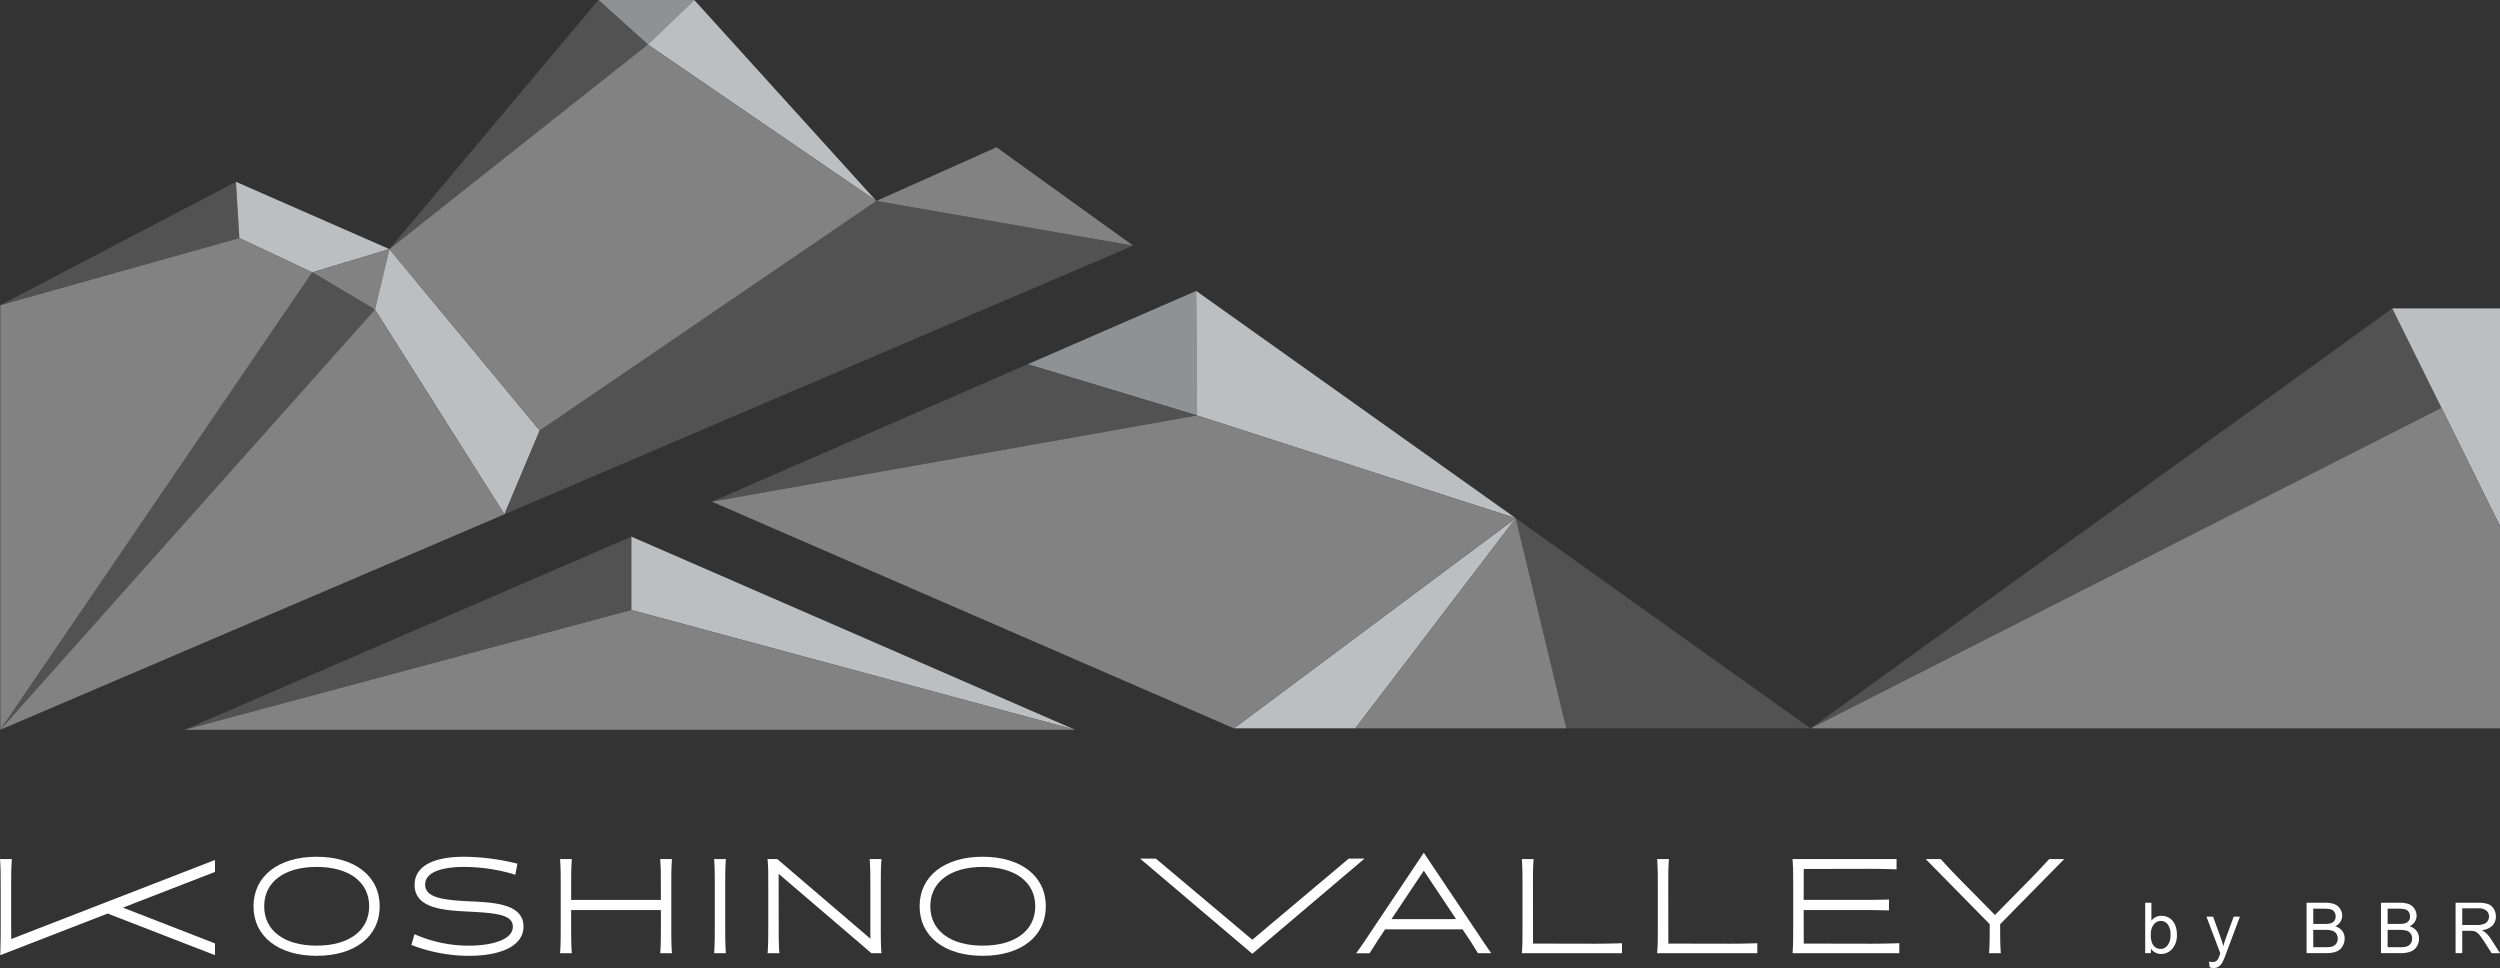 <svg xmlns="http://www.w3.org/2000/svg" xmlns:xlink="http://www.w3.org/1999/xlink" width="311.573" height="120.642" viewBox="0 0 311.573 120.642">
  <rect x="0" y="0" width="311.573" height="120.642" fill="#333333" stroke="none"/>
  <defs>
    <clipPath id="clip-path">
      <rect id="長方形_3896" data-name="長方形 3896" width="311.573" height="120.642" fill="#fff"/>
    </clipPath>
  </defs>
  <g id="グループ_3965" data-name="グループ 3965" transform="translate(-343.999 10)">
    <g id="グループ_3909" data-name="グループ 3909" transform="translate(343.999 -10)" clip-path="url(#clip-path)">
      <path id="パス_15530" data-name="パス 15530" d="M287.811,127.1H287.1v-6.282h.772v2.241a1.524,1.524,0,0,1,1.246-.613,1.887,1.887,0,0,1,.8.17,1.62,1.62,0,0,1,.616.474,2.314,2.314,0,0,1,.38.74,3.051,3.051,0,0,1,.137.925,2.6,2.6,0,0,1-.579,1.808,1.807,1.807,0,0,1-1.388.639,1.45,1.45,0,0,1-1.264-.673Zm-.008-2.309a2.368,2.368,0,0,0,.223,1.183,1.1,1.1,0,0,0,1.86.157,2,2,0,0,0,.37-1.309,2.041,2.041,0,0,0-.354-1.317,1.079,1.079,0,0,0-.855-.423,1.108,1.108,0,0,0-.875.439,1.936,1.936,0,0,0-.368,1.27" transform="translate(-19.746 -8.31)" fill="#fff"/>
      <path id="パス_15531" data-name="パス 15531" d="M295.7,128.985l-.086-.724a1.725,1.725,0,0,0,.441.069.864.864,0,0,0,.412-.086.7.7,0,0,0,.251-.241,3.717,3.717,0,0,0,.237-.574c.015-.043.036-.105.068-.188l-1.726-4.56h.831l.947,2.635q.183.5.33,1.055a10.38,10.38,0,0,1,.318-1.037l.972-2.653h.771l-1.731,4.628a9,9,0,0,1-.432,1.033,1.52,1.52,0,0,1-.472.559,1.106,1.106,0,0,1-.634.179,1.553,1.553,0,0,1-.5-.094" transform="translate(-20.31 -8.438)" fill="#fff"/>
      <path id="パス_15532" data-name="パス 15532" d="M308.7,127.1v-6.282h2.357a2.9,2.9,0,0,1,1.154.191,1.479,1.479,0,0,1,.682.588,1.54,1.54,0,0,1,.247.829,1.432,1.432,0,0,1-.219.759,1.555,1.555,0,0,1-.659.574,1.645,1.645,0,0,1,.876.57,1.529,1.529,0,0,1,.305.951,1.82,1.82,0,0,1-.186.82,1.571,1.571,0,0,1-.46.585,1.919,1.919,0,0,1-.687.311,4.2,4.2,0,0,1-1.015.105Zm.832-3.642h1.358a3,3,0,0,0,.793-.074.878.878,0,0,0,.478-.312.907.907,0,0,0,.16-.548,1.017,1.017,0,0,0-.15-.551.763.763,0,0,0-.428-.325,3.567,3.567,0,0,0-.955-.088h-1.255Zm0,2.9h1.563a3.544,3.544,0,0,0,.566-.03,1.322,1.322,0,0,0,.481-.172.9.9,0,0,0,.317-.348,1.084,1.084,0,0,0,.125-.53,1.042,1.042,0,0,0-.181-.611.947.947,0,0,0-.5-.363,3.063,3.063,0,0,0-.919-.105h-1.451Z" transform="translate(-21.232 -8.31)" fill="#fff"/>
      <path id="パス_15533" data-name="パス 15533" d="M318.653,127.1v-6.282h2.357a2.908,2.908,0,0,1,1.155.191,1.488,1.488,0,0,1,.682.588,1.547,1.547,0,0,1,.246.829,1.432,1.432,0,0,1-.219.759,1.555,1.555,0,0,1-.659.574,1.645,1.645,0,0,1,.876.57,1.529,1.529,0,0,1,.306.951,1.821,1.821,0,0,1-.187.82,1.571,1.571,0,0,1-.46.585,1.911,1.911,0,0,1-.687.311,4.2,4.2,0,0,1-1.014.105Zm.832-3.642h1.358a3,3,0,0,0,.793-.074.874.874,0,0,0,.478-.312.907.907,0,0,0,.16-.548,1.017,1.017,0,0,0-.15-.551.76.76,0,0,0-.428-.325,3.568,3.568,0,0,0-.955-.088h-1.255Zm0,2.9h1.564a3.552,3.552,0,0,0,.566-.03,1.323,1.323,0,0,0,.48-.172.9.9,0,0,0,.317-.348,1.084,1.084,0,0,0,.125-.53,1.041,1.041,0,0,0-.181-.611.949.949,0,0,0-.5-.363,3.068,3.068,0,0,0-.919-.105h-1.452Z" transform="translate(-21.916 -8.31)" fill="#fff"/>
      <path id="パス_15534" data-name="パス 15534" d="M328.64,127.1v-6.282h2.784a3.708,3.708,0,0,1,1.278.17,1.4,1.4,0,0,1,.7.6,1.778,1.778,0,0,1,.262.947,1.582,1.582,0,0,1-.433,1.128,2.2,2.2,0,0,1-1.337.582,2.081,2.081,0,0,1,.5.314,4.267,4.267,0,0,1,.69.835l1.093,1.709h-1.047L332.3,125.8q-.365-.566-.6-.866a1.938,1.938,0,0,0-.423-.42,1.281,1.281,0,0,0-.379-.168,2.569,2.569,0,0,0-.464-.029h-.964V127.1Zm.831-3.51h1.787a2.69,2.69,0,0,0,.891-.117.945.945,0,0,0,.489-.377,1.015,1.015,0,0,0,.167-.563.94.94,0,0,0-.323-.733,1.516,1.516,0,0,0-1.022-.287h-1.989Z" transform="translate(-22.603 -8.31)" fill="#fff"/>
      <path id="パス_15535" data-name="パス 15535" d="M41.793,114.662c-4.778,0-7.865,2.423-7.865,6.173s3.087,6.173,7.865,6.173,7.865-2.423,7.865-6.173-3.087-6.173-7.865-6.173m0,1.267c4.04,0,6.55,1.879,6.55,4.906s-2.511,4.906-6.55,4.906-6.533-1.88-6.533-4.906,2.5-4.906,6.533-4.906" transform="translate(-2.334 -7.886)" fill="#fff"/>
      <path id="パス_15536" data-name="パス 15536" d="M62.334,120.218c-3.15-.154-5.561-.4-5.561-2.08,0-1.993,3.352-2.208,4.794-2.208a22.054,22.054,0,0,1,6.025.846l.416.133.264-1.38-.345-.089a28.35,28.35,0,0,0-6.28-.777c-3.991,0-6.189,1.245-6.189,3.507,0,2.991,3.767,3.18,6.865,3.336,3.347.175,5.379.387,5.379,1.869,0,1.747-2.935,2.367-5.448,2.367a16.668,16.668,0,0,1-6.426-1.266l-.386-.162-.384,1.345.325.117a19.961,19.961,0,0,0,6.79,1.234c4.295,0,6.859-1.365,6.859-3.651,0-2.838-3.716-3.005-6.7-3.139" transform="translate(-3.787 -7.886)" fill="#fff"/>
      <path id="パス_15537" data-name="パス 15537" d="M130.94,114.662c-4.778,0-7.865,2.423-7.865,6.173s3.087,6.173,7.865,6.173,7.865-2.423,7.865-6.173-3.087-6.173-7.865-6.173m0,1.267c4.04,0,6.549,1.879,6.549,4.906s-2.51,4.906-6.549,4.906-6.533-1.88-6.533-4.906,2.5-4.906,6.533-4.906" transform="translate(-8.465 -7.886)" fill="#fff"/>
      <path id="パス_15538" data-name="パス 15538" d="M178.584,114.912l-12.017,10.111L154.55,114.912h-1.967l13.983,11.861,13.983-11.861Z" transform="translate(-10.494 -7.903)" fill="#fff"/>
      <path id="パス_15539" data-name="パス 15539" d="M76.4,126.448c-.063-.8-.063-2.206-.063-2.735V121.33H87.522v2.383c0,.529,0,1.934-.063,2.735l-.02.258H88.9l-.02-.258c-.062-.8-.062-2.206-.062-2.735V118c0-.529,0-1.933.062-2.734l.022-.293h-1.47l.022.293c.063.8.063,2.205.063,2.734v2.065H76.338V118c0-.529,0-1.933.063-2.734l.023-.293H74.952l.023.293c.063.8.063,2.205.063,2.734v5.715c0,.529,0,1.934-.063,2.735l-.02.258h1.467Z" transform="translate(-5.155 -7.908)" fill="#fff"/>
      <path id="パス_15540" data-name="パス 15540" d="M26.792,115.087,13.4,120.28l-1.9.738-10.1,3.92c-.007-.5-.007-.968-.007-1.225V118c0-.529,0-1.933.063-2.734l.023-.293H0l.023.293c.063.8.063,2.205.063,2.734v5.715c0,.366,0,1.148-.021,1.862l-.028,1.374,13.378-5.188,13.377,5.188v-1.466l-11.476-4.46,11.476-4.45Z" transform="translate(0 -7.908)" fill="#fff"/>
      <path id="パス_15541" data-name="パス 15541" d="M96.956,123.714V118c0-.529,0-1.934.063-2.734l.023-.293H95.57l.023.293c.062.8.062,2.205.062,2.734v5.715c0,.529,0,1.933-.062,2.735l-.02.258h1.467l-.02-.258c-.063-.8-.063-2.206-.063-2.735" transform="translate(-6.573 -7.908)" fill="#fff"/>
      <path id="パス_15542" data-name="パス 15542" d="M116.9,115.264l.023-.293h-1.472l.023.293c.063.8.063,2.205.063,2.734v5.942l.008.962-11.61-9.931h-1.213l.029.3c.068.688.065,1.8.063,2.615v5.828c0,.529,0,1.934-.063,2.735l-.02.258h1.466l-.02-.258c-.062-.8-.062-2.206-.062-2.735l-.011-6.906,11.57,9.9h1.247l-.02-.258c-.063-.8-.063-2.161-.063-2.974V118c0-.529,0-1.933.063-2.734" transform="translate(-7.065 -7.908)" fill="#fff"/>
      <path id="パス_15543" data-name="パス 15543" d="M198.037,126.22c-.507-.729-.985-1.449-1.472-2.182l-6.637-9.913L183.19,124.2c-.446.674-.9,1.359-1.377,2.018l-.315.435h1.673l.2-.309c.514-.816,1.019-1.617,1.553-2.4l.183-.277h9.642l.184.265c.566.819,1.111,1.667,1.713,2.664l.031.052h1.663ZM185.9,122.4l4.029-6.037,3.494,5.233.526.8Z" transform="translate(-12.483 -7.849)" fill="#fff"/>
      <path id="パス_15544" data-name="パス 15544" d="M215.745,125.474c-.922.032-2.035.047-2.956.047l-7.72-.015L205.057,118c0-.529,0-1.933.063-2.735l.022-.292h-1.471l.023.293c.063.8.063,2.205.063,2.734v5.752c0,.807,0,2.027-.062,2.689l-.028.266h12.488l0-1.247Z" transform="translate(-14.008 -7.908)" fill="#fff"/>
      <path id="パス_15545" data-name="パス 15545" d="M233.855,125.474c-.922.032-2.035.047-2.956.047l-7.72-.015L223.167,118c0-.529,0-1.933.063-2.735l.022-.292h-1.471l.023.293c.063.8.063,2.205.063,2.734v5.752c0,.807,0,2.027-.062,2.689l-.028.266h12.488l0-1.247Z" transform="translate(-15.254 -7.908)" fill="#fff"/>
      <path id="パス_15546" data-name="パス 15546" d="M252.773,125.474c-.922.032-2.051.047-2.972.047l-8.5-.015-.012-4.177h7.236c.922,0,2,0,2.892.032l.5.013.011-1.36-.443.016c-.922.031-2.047.021-2.958.031h-7.236l.012-3.856,8.181-.016c.922,0,2,.016,2.893.048l.487.012.008-1.279H239.9l.024.294c.062.768.062,2.244.062,3.037v5.109c0,.792,0,2.268-.062,3.037l-.02.259h13.3l.007-1.247Z" transform="translate(-16.5 -7.908)" fill="#fff"/>
      <path id="パス_15547" data-name="パス 15547" d="M273.09,115.006c-.934,1.036-1.875,2-2.672,2.814l-4.063,4.123-4.063-4.123c-.819-.833-1.778-1.82-2.672-2.814l-.031-.034h-1.868l7.983,8.117v.625c0,.529,0,1.933-.063,2.734l-.021.259h1.467l-.021-.258c-.062-.8-.062-2.206-.062-2.735v-.625l7.983-8.117h-1.868Z" transform="translate(-17.726 -7.908)" fill="#fff"/>
      <path id="パス_15548" data-name="パス 15548" d="M80.078,0l6.167,5.55L92.034,0Z" transform="translate(-5.508 0)" fill="#909192"/>
      <path id="パス_15549" data-name="パス 15549" d="M84.321,5.55,52.114,31.045,78.155,0Z" transform="translate(-3.584 0)" fill="#535252"/>
      <path id="パス_15550" data-name="パス 15550" d="M115.182,25.048,92.49,0,86.7,5.551Z" transform="translate(-5.963 0)" fill="#bdbebf"/>
      <path id="パス_15551" data-name="パス 15551" d="M.041,39.706l29.8-8.361-.427-7.012Z" transform="translate(-0.003 -1.674)" fill="#535252"/>
      <path id="パス_15552" data-name="パス 15552" d="M32.006,31.346l9.075,4.272,9.62-2.9L31.578,24.333Z" transform="translate(-2.172 -1.674)" fill="#bdbebf"/>
      <path id="パス_15553" data-name="パス 15553" d="M41.783,36.238l9.62-2.9-1.8,7.54Z" transform="translate(-2.874 -2.293)" fill="#828283"/>
      <path id="パス_15554" data-name="パス 15554" d="M38.912,36.452l7.816,4.64L.04,93.458Z" transform="translate(-0.003 -2.507)" fill="#535252"/>
      <path id="パス_15555" data-name="パス 15555" d="M51.981,33.338l-1.8,7.54L66.319,66.393l4.4-10.445Z" transform="translate(-3.451 -2.293)" fill="#bdbebf"/>
      <path id="パス_15556" data-name="パス 15556" d="M67.511,68.53l9.644-4.122Z" transform="translate(-4.643 -4.43)" fill="#bdbebf"/>
      <path id="パス_15557" data-name="パス 15557" d="M113.862,26.9,71.912,55.5l-4.4,10.446,9.644-4.122,68.711-29.364Z" transform="translate(-4.643 -1.85)" fill="#535252"/>
      <path id="パス_15558" data-name="パス 15558" d="M.041,40.224V93.143L38.912,36.136l-9.076-4.272Z" transform="translate(-0.003 -2.192)" fill="#828283"/>
      <path id="パス_15559" data-name="パス 15559" d="M46.728,41.435.04,93.8,62.87,66.949Z" transform="translate(-0.003 -2.85)" fill="#828283"/>
      <path id="パス_15560" data-name="パス 15560" d="M117.285,26.4l14.978-6.69L149.29,31.97Z" transform="translate(-8.067 -1.356)" fill="#828283"/>
      <path id="パス_15561" data-name="パス 15561" d="M84.321,5.96,52.114,31.455l18.74,22.608L112.8,25.457Z" transform="translate(-3.584 -0.41)" fill="#828283"/>
      <path id="パス_15562" data-name="パス 15562" d="M80.383,71.823v9.142L24.691,95.891Z" transform="translate(-1.698 -4.94)" fill="#535252"/>
      <path id="パス_15563" data-name="パス 15563" d="M84.5,71.823v9.142L139.8,95.891Z" transform="translate(-5.812 -4.94)" fill="#bdbebf"/>
      <path id="パス_15564" data-name="パス 15564" d="M80.383,81.64,24.691,96.566h111Z" transform="translate(-1.698 -5.615)" fill="#828283"/>
      <path id="パス_15565" data-name="パス 15565" d="M158.654,54.455,137.53,48.076l21.007-9.141Z" transform="translate(-9.459 -2.678)" fill="#909192"/>
      <path id="パス_15566" data-name="パス 15566" d="M95.271,65.875l39.353-17.124,21.123,6.379Z" transform="translate(-6.553 -3.353)" fill="#535252"/>
      <path id="パス_15567" data-name="パス 15567" d="M160.088,38.935l39.829,28.328L160.2,54.454Z" transform="translate(-11.011 -2.678)" fill="#bdbebf"/>
      <path id="パス_15568" data-name="パス 15568" d="M200.266,69.355l-20,26.189H165.145Z" transform="translate(-11.358 -4.77)" fill="#bdbebf"/>
      <path id="パス_15569" data-name="パス 15569" d="M95.271,66.346,155.747,55.6,195.46,68.409,160.339,94.6Z" transform="translate(-6.553 -3.824)" fill="#828283"/>
      <path id="パス_15570" data-name="パス 15570" d="M202.86,69.355l6.3,26.189H239.6Z" transform="translate(-13.952 -4.77)" fill="#535252"/>
      <path id="パス_15571" data-name="パス 15571" d="M201.383,69.355l-20,26.189h26.3Z" transform="translate(-12.475 -4.77)" fill="#828283"/>
      <path id="パス_15572" data-name="パス 15572" d="M242.319,93.613l78.624-39.949-6.129-12.386Z" transform="translate(-16.666 -2.839)" fill="#535252"/>
      <path id="パス_15573" data-name="パス 15573" d="M320.169,41.277,326.3,53.664l7.3,14.746V41.277Z" transform="translate(-22.021 -2.839)" fill="#bdbebf"/>
      <path id="パス_15574" data-name="パス 15574" d="M320.943,54.578,242.319,94.528h85.92v-25.2Z" transform="translate(-16.666 -3.754)" fill="#828283"/>
    </g>
  </g>
</svg>
